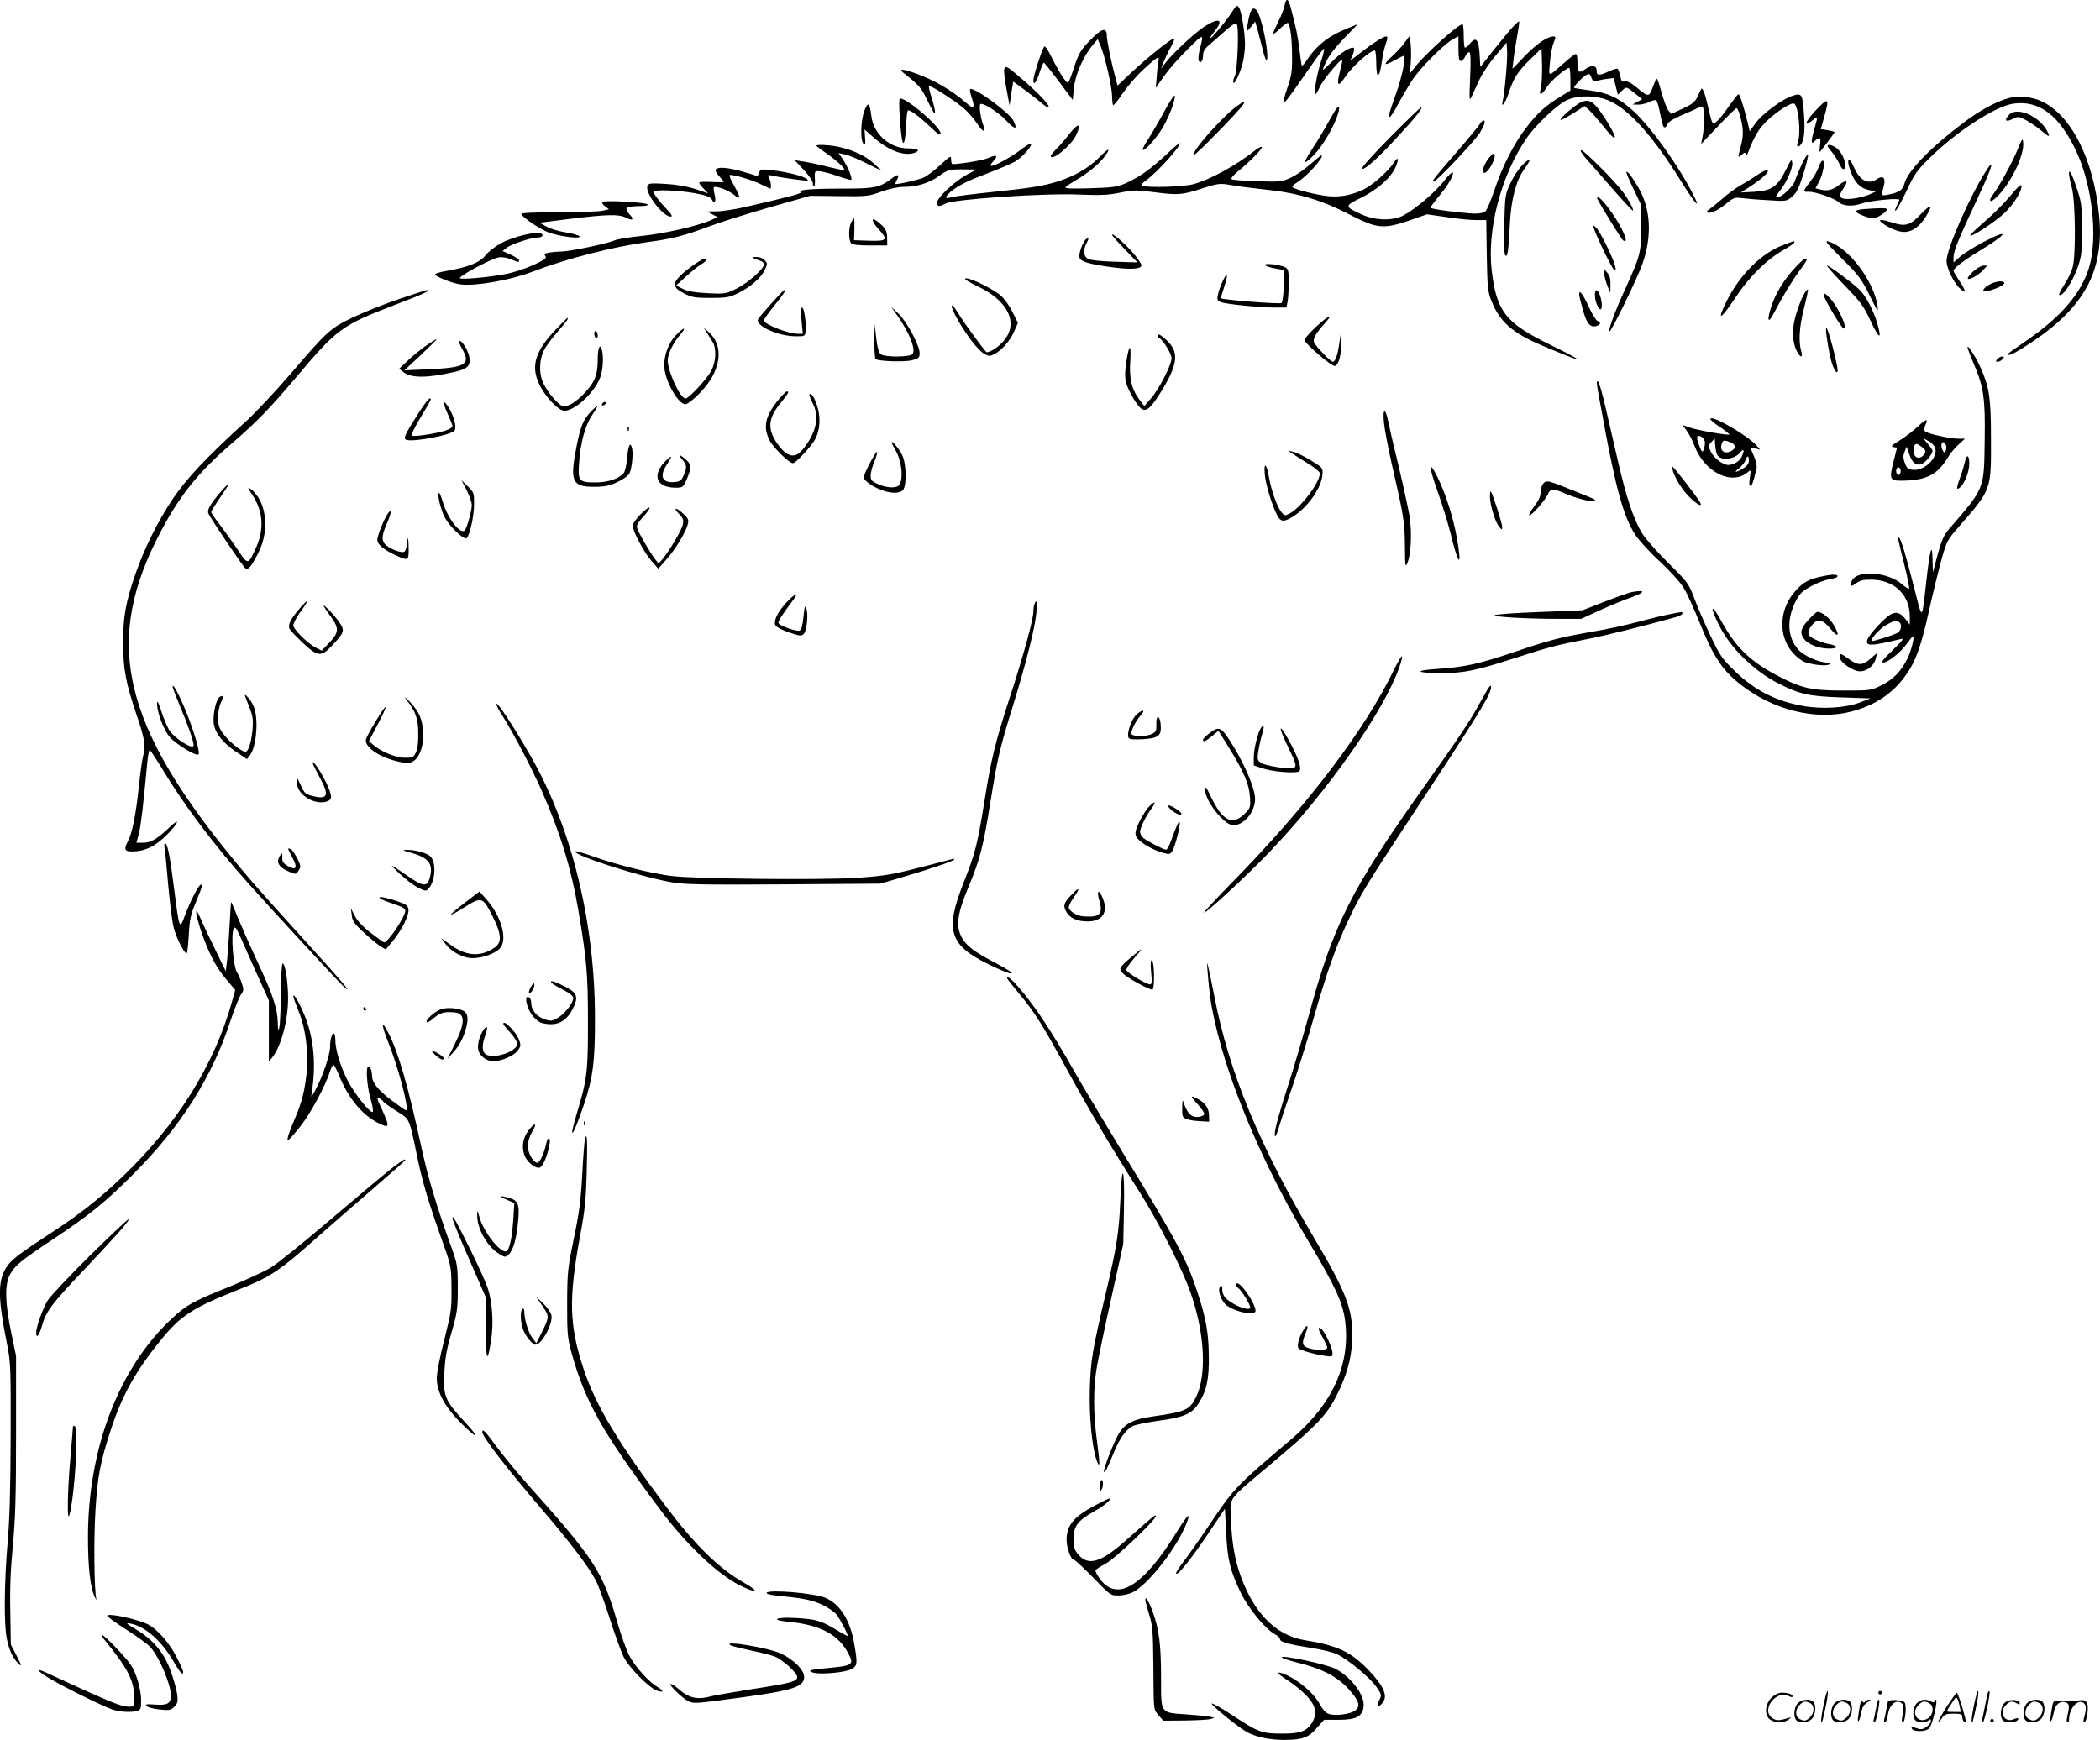 <svg version="1.0" xmlns="http://www.w3.org/2000/svg"
  viewBox="0 0 1200.401 994.83"
 preserveAspectRatio="xMidYMid meet">
<g transform="translate(-0.319,994.847) scale(0.1,-0.1)"
fill="#000000" stroke="none">
<path d="M7346 9917 c-3 -18 -19 -60 -36 -92 -39 -80 -38 -86 10 -40 22 21 43
36 46 32 13 -13 23 -95 23 -192 1 -85 -4 -113 -28 -182 -16 -46 -25 -83 -20
-83 5 0 31 33 59 73 28 39 76 109 108 154 31 46 60 83 63 83 4 0 -4 -35 -18
-77 -24 -76 -42 -183 -30 -183 3 0 15 19 25 43 17 38 120 162 128 154 2 -1 -3
-27 -11 -57 -25 -94 -15 -106 30 -38 38 57 140 148 167 148 4 0 8 -31 8 -70 0
-38 4 -70 9 -70 10 0 14 18 27 100 3 25 13 62 20 82 10 29 10 38 1 38 -17 0
-72 -35 -144 -91 l-62 -48 15 34 c7 19 10 36 6 39 -16 10 -73 -25 -126 -79
-56 -55 -57 -56 -42 -20 23 54 52 92 125 168 l66 68 -65 -27 c-100 -40 -166
-91 -222 -172 -16 -24 -31 -42 -33 -40 -2 2 -8 44 -14 93 -10 81 -18 121 -52
248 -12 46 -25 48 -33 4z M7038 9869 c-35 -53 -117 -150 -118 -138 0 3 13 23
30 44 51 65 18 74 -66 19 -56 -37 -184 -157 -222 -209 l-22 -30 15 40 c9 22
27 60 41 84 13 24 22 46 19 49 -7 8 -142 -99 -238 -188 l-86 -81 -11 42 c-23
83 -50 215 -50 242 0 52 -28 45 -95 -24 -54 -56 -65 -74 -90 -149 -15 -47 -31
-89 -35 -93 -9 -10 -47 48 -95 143 -28 55 -39 70 -45 59 -16 -28 -60 -167 -60
-189 0 -35 18 -13 36 45 10 30 20 55 24 55 3 0 42 -48 85 -106 l80 -107 7 68
c7 76 55 184 107 245 l29 35 16 -38 c25 -58 66 -237 66 -288 0 -25 3 -48 6
-52 3 -3 28 28 55 68 28 41 82 104 122 140 70 64 90 77 83 53 -3 -7 -7 -46
-10 -87 l-6 -75 49 70 c27 38 88 107 136 154 92 90 90 90 65 -9 -6 -24 -8 -51
-5 -58 8 -23 25 -4 25 28 0 23 9 39 37 62 20 18 61 54 91 80 37 33 57 46 64
39 15 -15 5 -270 -11 -300 -7 -13 -10 -28 -8 -35 6 -19 43 62 56 121 6 29 11
73 11 97 0 66 -21 192 -35 211 -11 16 -16 11 -47 -37z M7141 9843 c-15 -78
-14 -82 13 -48 l24 30 16 -55 c8 -30 20 -77 27 -105 19 -79 32 -80 24 -2 -7
76 -40 204 -57 224 -21 26 -35 12 -47 -44z M8653 9797 c-16 -17 -66 -77 -109
-131 l-79 -100 -3 55 c-5 104 -21 124 -60 74 -11 -13 -22 -21 -26 -18 -3 3 -6
35 -6 70 0 35 -3 63 -7 63 -24 0 -211 -168 -270 -243 l-30 -38 5 69 c2 39 1
87 -2 107 l-7 36 -28 -38 c-15 -21 -47 -55 -70 -76 -24 -21 -40 -41 -37 -44 3
-3 26 6 52 21 25 14 49 26 52 26 14 0 -10 -120 -43 -212 -49 -140 -49 -138
-37 -138 5 0 26 33 47 73 21 39 58 102 82 139 45 69 184 208 234 234 l29 15 0
-71 c0 -52 3 -70 13 -70 8 0 19 11 25 25 6 14 17 25 23 25 9 0 10 -37 6 -142
-6 -137 -6 -141 10 -108 9 19 28 62 44 95 15 33 56 94 91 135 l63 75 3 -45 c4
-45 -14 -244 -25 -289 -11 -46 15 -12 33 42 28 88 53 126 122 194 l67 65 3
-96 c1 -53 -2 -112 -7 -131 -13 -47 3 -45 34 5 22 36 108 109 128 110 4 0 7
-29 7 -64 l0 -65 -57 -35 c-83 -50 -133 -95 -196 -178 -72 -94 -136 -221 -182
-358 -20 -60 -43 -114 -52 -121 -8 -8 -36 -12 -62 -12 -83 4 -251 26 -251 34
0 4 22 34 49 66 52 63 84 118 79 135 -2 6 -26 -16 -52 -50 -51 -65 -163 -159
-230 -195 -63 -33 -163 -30 -243 7 -95 44 -95 47 1 94 95 48 168 112 196 174
21 48 16 66 -8 28 -32 -50 -125 -132 -176 -156 -78 -36 -147 -46 -225 -34 -85
14 -181 40 -181 51 0 4 15 17 34 29 54 33 156 150 132 150 -3 0 -31 -23 -63
-51 -32 -29 -82 -63 -112 -77 -51 -23 -60 -24 -192 -20 -76 2 -142 8 -146 12
-5 5 12 25 37 45 65 52 143 132 136 139 -4 3 -19 -4 -34 -16 -110 -88 -263
-172 -359 -197 -57 -15 -256 -21 -287 -9 -13 5 -8 12 21 33 66 48 211 211 188
211 -3 0 -39 -31 -80 -70 -90 -82 -146 -122 -222 -157 -51 -23 -73 -27 -206
-31 -103 -3 -148 -2 -143 6 3 5 30 23 59 40 63 36 134 93 164 135 40 54 25 52
-30 -4 -59 -60 -139 -107 -237 -138 -88 -27 -151 -37 -380 -61 -107 -11 -210
-24 -227 -29 -41 -12 -42 0 -2 34 43 35 94 60 219 107 58 22 123 50 146 63 41
24 101 91 90 102 -3 3 -29 -12 -58 -35 -55 -42 -146 -92 -169 -92 -7 0 -3 10
11 25 31 33 20 42 -25 21 -27 -13 -156 -35 -207 -36 -5 0 -8 12 -8 26 0 25 -3
23 -62 -31 -34 -32 -77 -64 -95 -72 -37 -15 -163 -43 -163 -36 0 2 5 13 11 25
17 31 4 33 -33 4 -67 -50 -94 -56 -280 -56 -177 0 -259 -7 -238 -20 11 -7 -52
-24 -320 -86 -58 -13 -130 -24 -160 -24 l-55 -1 30 -16 30 -16 -41 -19 c-77
-33 -276 -78 -398 -89 -66 -7 -136 -18 -155 -27 -43 -18 -253 -62 -302 -62
-20 0 -51 -3 -68 -6 -25 -5 -29 -9 -20 -20 9 -11 -4 -21 -67 -50 -44 -20 -110
-42 -148 -50 -85 -18 -253 -35 -273 -27 -18 7 178 113 222 120 17 3 48 -2 69
-11 45 -19 46 -19 46 -5 0 5 -21 19 -47 31 l-47 21 23 18 c25 21 140 59 176
59 30 0 41 17 16 25 -32 10 -157 -22 -222 -56 -33 -18 -74 -49 -90 -70 -33
-42 -98 -68 -224 -90 -36 -6 -65 -15 -65 -19 0 -13 102 -53 148 -58 90 -10
285 25 412 74 196 75 459 142 660 169 137 18 200 34 350 90 64 24 220 73 346
109 l229 65 165 -2 c158 -2 168 -1 242 26 47 17 97 27 130 27 73 0 144 22 203
65 47 33 54 35 130 35 l80 -1 -58 -31 c-69 -38 -167 -130 -167 -158 0 -24 11
-25 49 -5 50 25 567 60 764 51 123 -5 165 -3 233 11 75 15 93 16 191 3 140
-18 162 -17 278 21 91 29 101 30 161 20 35 -7 124 -18 197 -26 187 -19 324
-60 482 -142 161 -83 196 -86 348 -34 l97 34 113 -16 c61 -10 138 -17 169 -17
l57 0 3 -202 c3 -184 6 -209 27 -261 47 -119 120 -183 291 -255 249 -105 264
-103 43 6 -254 124 -305 189 -333 424 -27 234 53 542 198 754 48 72 166 185
224 216 65 35 184 33 259 -4 114 -56 245 -205 397 -449 80 -129 122 -178 77
-89 -85 168 -238 383 -341 480 -83 77 -150 109 -257 122 -45 6 -84 12 -86 14
-6 6 49 63 72 75 14 8 19 5 27 -17 7 -19 15 -24 27 -20 9 4 36 10 59 13 l41 5
12 -47 12 -48 24 23 c26 25 21 26 88 -27 l27 -22 -27 -15 -28 -15 33 -1 c18 0
46 7 63 15 16 9 34 13 39 10 5 -3 14 -31 20 -63 16 -79 20 -92 30 -92 5 0 11
9 15 19 4 12 34 31 82 51 42 18 85 37 94 43 10 6 21 8 25 5 10 -10 10 -118 0
-168 l-9 -45 98 103 c53 56 100 102 104 102 5 0 13 -17 19 -37 21 -74 23 -118
7 -176 -19 -73 -19 -74 4 -53 15 13 20 14 24 4 3 -9 7 -7 12 7 34 91 63 140
109 183 57 54 140 107 155 98 25 -16 40 -172 21 -220 -10 -27 0 -35 18 -13 18
23 24 79 17 172 -8 116 -12 122 -62 107 -58 -17 -176 -104 -214 -157 l-34 -47
-13 54 c-21 86 -44 158 -51 158 -4 0 -30 -34 -59 -75 -28 -41 -60 -79 -71 -85
-22 -11 -19 -17 -46 95 -15 68 -30 105 -37 95 -2 -3 -11 -22 -21 -43 -14 -31
-29 -44 -84 -69 l-66 -31 -18 21 c-9 12 -27 61 -40 108 -17 64 -25 82 -31 68
-4 -10 -14 -36 -22 -57 -18 -44 -24 -42 -94 17 -27 22 -49 32 -61 29 -16 -4
-21 2 -26 31 -4 20 -11 38 -15 41 -4 3 -28 -4 -51 -15 -58 -26 -69 -25 -69 5
0 31 -30 34 -70 5 -33 -23 -40 -14 -40 51 0 21 -4 39 -9 39 -5 0 -33 -21 -62
-47 -102 -89 -93 -89 -86 -2 3 41 12 92 21 112 13 33 13 37 0 37 -36 0 -93
-39 -162 -109 l-73 -76 6 55 c3 30 13 90 21 134 8 43 13 80 11 82 -2 2 -17
-11 -34 -29z M5744 9555 c-4 -8 2 -59 12 -113 l18 -97 10 69 11 68 65 -47 c36
-27 80 -61 99 -77 18 -16 35 -27 38 -24 10 9 -42 66 -129 143 -108 94 -116 99
-124 78z M5170 9530 c89 -71 100 -84 134 -155 20 -41 38 -75 42 -75 7 0 -4 51
-23 108 -8 24 -12 46 -9 49 6 6 136 -77 194 -124 24 -20 60 -60 80 -90 36 -55
53 -57 34 -5 -14 36 -23 107 -15 115 11 12 103 -46 144 -90 53 -58 73 -59 44
-3 -23 44 -207 180 -243 180 -7 0 -5 -16 4 -45 23 -65 14 -74 -32 -33 -79 70
-189 133 -293 169 -72 25 -94 25 -61 -1z M6661 9316 c-29 -54 -71 -126 -92
-159 -22 -33 -37 -63 -34 -65 9 -9 65 51 106 113 39 60 84 175 77 197 -2 6
-28 -32 -57 -86z M11480 9386 c-69 -20 -158 -68 -245 -133 -188 -140 -325
-279 -345 -352 -11 -40 -29 -53 -97 -66 -37 -7 -37 -6 -22 49 13 47 -3 64 -38
41 -52 -35 -99 -10 -134 71 -25 59 -43 48 -22 -14 24 -72 55 -107 105 -119
l43 -10 -40 -18 c-22 -9 -66 -20 -97 -23 -69 -6 -82 10 -48 58 32 45 20 56
-24 21 -38 -30 -68 -37 -113 -25 l-22 6 21 39 c23 45 36 119 20 119 -6 0 -16
-16 -22 -35 -7 -20 -26 -55 -44 -78 -50 -66 -50 -66 -14 -65 38 1 145 -36 169
-58 27 -24 81 -28 134 -9 51 17 215 33 215 21 0 -4 -7 -21 -16 -38 -9 -18 -11
-27 -4 -23 7 4 34 55 62 113 43 94 59 116 131 187 157 154 378 297 480 311
147 20 261 -66 358 -271 92 -196 125 -492 74 -665 -44 -147 -160 -283 -358
-419 -59 -40 -107 -75 -107 -77 0 -16 44 6 137 68 305 203 416 414 385 727
-32 319 -159 571 -328 650 -56 27 -137 34 -194 17z M5146 9383 c-6 -6 -1 -123
10 -210 9 -71 21 -48 26 47 2 49 7 92 10 96 9 9 62 -30 131 -95 41 -39 57 -49
57 -36 0 39 -212 219 -234 198z M9042 9365 c-32 -14 -126 -95 -118 -102 2 -3
34 14 71 37 l66 42 26 -23 c14 -13 50 -54 80 -91 29 -38 58 -68 64 -68 13 0
-24 71 -73 141 -47 68 -72 82 -116 64z M7069 9338 c-81 -59 -259 -261 -243
-277 7 -6 268 261 285 292 13 23 9 22 -42 -15z M10381 9316 c-64 -68 -70 -101
-8 -48 21 18 21 9 2 -54 -8 -27 -15 -58 -15 -68 0 -18 1 -18 18 -3 28 26 35
21 29 -23 -3 -22 -4 -40 -2 -40 4 0 85 108 85 113 0 3 -18 7 -39 11 l-40 6 20
70 c31 111 25 115 -50 36z M4944 9315 c-21 -56 -24 -169 -5 -188 11 -10 12 -3
9 34 l-3 47 56 -49 c86 -74 174 -106 233 -83 33 13 14 24 -41 24 -105 1 -196
81 -209 185 -10 78 -19 84 -40 30z M7643 9328 c-6 -7 -32 -51 -58 -98 -26 -47
-66 -111 -87 -143 -22 -32 -37 -61 -34 -65 4 -3 28 17 55 46 48 51 108 154
131 225 13 41 10 56 -7 35z M7949 9163 c-98 -99 -169 -178 -161 -180 17 -6 89
58 204 183 101 109 143 162 136 169 -3 3 -83 -75 -179 -172z M11487 9292 c-29
-32 -20 -43 19 -25 34 17 37 17 79 -6 24 -13 62 -39 84 -57 48 -41 56 -43 37
-6 -45 87 -175 143 -219 94z M8460 9236 c-8 -13 -67 -84 -130 -157 -128 -146
-145 -169 -132 -169 16 0 231 228 263 277 28 46 37 73 21 73 -4 0 -14 -11 -22
-24z M6112 9178 c-22 -29 -54 -66 -71 -82 -17 -17 -31 -33 -31 -38 0 -37 116
57 144 117 35 72 13 74 -42 3z M11537 9095 c-29 -71 -105 -211 -138 -254 -34
-43 -22 -58 17 -20 81 78 161 242 152 315 -3 24 -7 19 -31 -41z M4670 9115 c0
-2 26 -22 58 -44 57 -39 109 -88 101 -95 -2 -2 -45 7 -94 19 -50 13 -113 26
-140 30 l-50 8 53 -56 c30 -33 52 -65 52 -78 0 -12 3 -19 7 -15 4 4 6 25 4 46
-2 37 0 40 22 40 14 0 58 -11 99 -25 40 -14 78 -25 85 -25 14 0 -18 78 -50
124 l-21 29 35 -7 c19 -3 75 -26 124 -51 l90 -44 -48 44 c-49 45 -124 79 -211
96 -52 10 -116 12 -116 4z M10450 9114 c0 -3 12 -20 27 -38 14 -17 32 -46 40
-63 16 -39 33 -43 33 -8 0 34 -24 80 -52 99 -23 16 -48 21 -48 10z M9066 9046
c22 -24 90 -103 153 -175 63 -72 116 -129 118 -127 7 6 -26 66 -60 111 -51 66
-220 235 -235 235 -8 0 1 -18 24 -44z M8505 9033 c-41 -61 -28 -104 14 -45 24
35 37 82 22 82 -5 0 -22 -17 -36 -37z M10302 9008 c-17 -37 -34 -78 -38 -92
-7 -30 -77 -96 -100 -96 -13 0 -11 7 10 33 39 47 78 133 74 164 -3 25 -7 20
-36 -39 -47 -96 -82 -120 -180 -126 l-77 -4 60 39 c65 43 102 79 92 89 -4 4
-30 -9 -59 -28 -29 -20 -73 -47 -98 -61 -25 -14 -71 -48 -103 -76 -31 -27 -65
-54 -74 -60 -10 -5 -15 -12 -12 -16 13 -12 61 9 107 47 43 36 51 39 90 34 23
-3 91 -9 150 -12 106 -7 107 -7 140 21 25 21 38 47 63 126 17 55 29 105 27
111 -3 7 -19 -17 -36 -54z M8705 9004 c-21 -20 -51 -67 -68 -103 -30 -63 -31
-71 -35 -234 -3 -110 -1 -172 6 -179 13 -13 19 31 26 182 7 140 36 248 82 311
20 28 34 52 31 55 -3 3 -22 -11 -42 -32z M11355 8970 c-93 -145 -225 -446
-225 -514 0 -39 41 -124 75 -156 39 -37 39 -18 0 40 -19 28 -35 55 -35 59 0
16 59 61 150 116 163 98 176 131 18 48 -49 -26 -107 -62 -129 -81 l-39 -34 0
30 c0 35 30 108 139 340 81 172 101 239 46 152z M4094 8979 c-3 -6 6 -23 20
-38 14 -15 26 -29 26 -32 0 -3 -31 -3 -70 -1 -38 2 -70 1 -70 -4 0 -4 11 -20
25 -34 l26 -27 -71 24 c-46 15 -107 26 -170 30 -90 5 -100 4 -106 -12 -15 -39
88 -175 133 -175 12 0 6 12 -23 43 -43 44 -74 86 -74 99 0 14 141 9 233 -8 65
-12 90 -21 98 -35 16 -31 28 -12 17 27 -5 20 -7 38 -4 42 11 10 85 -18 116
-44 38 -33 38 -16 -1 54 -17 30 -28 56 -26 59 9 8 128 -26 179 -52 27 -14 52
-25 54 -25 8 0 4 42 -7 61 -9 17 -7 19 13 14 50 -11 203 -33 207 -29 16 15
-96 47 -207 60 -59 6 -64 5 -69 -15 -4 -15 -11 -20 -22 -16 -9 4 -47 15 -86
26 -78 21 -130 24 -141 8z M9300 8963 c0 -6 19 -51 43 -100 l42 -88 0 -125 c0
-144 -6 -166 -95 -361 -53 -115 -95 -228 -87 -236 8 -7 157 299 187 382 58
162 50 318 -21 440 -36 62 -68 104 -69 88z M11830 8956 c0 -10 7 -46 16 -80
21 -76 24 -386 5 -456 -7 -25 -28 -69 -47 -98 -20 -30 -33 -56 -30 -59 17 -17
78 75 108 163 20 60 23 88 22 214 0 130 -3 153 -27 225 -30 90 -47 122 -47 91z
M11494 8828 c-34 -41 -100 -108 -148 -148 -47 -40 -84 -76 -81 -78 10 -10 153
85 201 133 54 54 97 125 92 152 -2 10 -25 -11 -64 -59z M9133 8813 c30 -57
140 -234 148 -239 23 -14 20 9 -9 68 -34 68 -116 178 -133 178 -5 0 -8 -3 -6
-7z M3447 8794 c-4 -4 2 -16 15 -25 l22 -17 -39 -9 c-22 -4 -136 -8 -252 -8
-138 0 -212 -4 -210 -10 7 -20 104 -86 157 -106 61 -23 192 -39 175 -21 -5 6
-41 16 -80 22 -38 6 -87 21 -108 33 l-40 22 174 22 c213 26 280 28 320 7 40
-20 49 -11 20 20 -13 14 -20 29 -16 35 3 6 34 11 68 11 39 0 58 3 51 10 -12
12 -246 25 -257 14z M10984 8725 c-64 -67 -89 -74 -171 -47 -34 11 -63 16 -63
11 0 -17 84 -62 125 -66 51 -6 98 24 138 89 42 68 29 74 -29 13z M10658 8753
c-27 -2 -48 -8 -48 -12 0 -11 74 -41 101 -41 21 0 79 38 79 52 0 8 -38 8 -132
1z M4869 8678 c-16 -30 -16 -105 0 -121 8 -8 46 -12 109 -12 l97 0 -1 44 c-1
38 -6 49 -39 80 -51 46 -59 24 -11 -29 57 -63 51 -71 -51 -68 l-88 3 2 63 c1
34 0 62 -2 62 -3 0 -10 -10 -16 -22z M9115 8641 c15 -48 103 -229 115 -236 10
-6 11 -1 6 21 -11 47 -88 202 -109 221 -19 17 -19 17 -12 -6z M6360 8605 c0
-4 33 -41 73 -82 l72 -75 -130 4 c-76 2 -139 9 -152 16 -27 15 -30 50 -8 92
13 25 13 29 1 24 -19 -7 -50 -88 -42 -109 8 -22 46 -34 160 -51 120 -18 190
-16 194 6 1 9 -23 44 -53 78 -54 59 -115 111 -115 97z M10531 8471 c96 -95
112 -117 159 -211 45 -92 51 -100 46 -63 -21 144 -165 335 -279 370 -27 8 -15
-7 74 -96z M10203 8550 c-127 -45 -253 -169 -331 -325 -58 -118 -34 -107 52
23 76 115 175 214 269 268 37 21 67 42 67 46 0 10 5 11 -57 -12z M4315 8470
c11 -5 28 -11 38 -14 9 -3 17 -12 17 -20 0 -25 -92 -106 -157 -138 -61 -30
-66 -31 -166 -26 -74 4 -114 11 -141 25 l-38 19 57 52 c31 28 69 59 86 69 28
16 38 33 21 33 -15 0 -96 -56 -135 -93 -52 -49 -48 -74 18 -107 43 -22 63 -25
150 -25 87 0 107 3 155 26 70 34 133 88 155 134 16 35 16 38 -1 56 -10 11 -30
19 -48 18 -26 0 -28 -2 -11 -9z M10268 8422 c-65 -69 -113 -147 -138 -221 -29
-87 -21 -110 14 -41 48 92 103 183 145 240 23 30 41 58 41 62 0 18 -20 5 -62
-40z M7235 8432 c6 -6 33 -15 60 -19 l50 -9 -3 -89 c-2 -50 -8 -94 -13 -99 -7
-8 -337 18 -346 27 -2 2 6 30 17 62 11 33 19 64 16 70 -5 12 -42 -68 -51 -112
-6 -29 -3 -34 17 -42 31 -12 222 -31 308 -31 l67 0 7 38 c3 20 6 69 6 109 0
62 -3 74 -20 83 -29 16 -128 26 -115 12z M10545 8319 c95 -98 113 -123 152
-208 48 -102 65 -109 38 -14 -24 80 -67 163 -107 199 -46 43 -169 134 -181
134 -5 0 39 -50 98 -111z M11282 8396 c-20 -19 -34 -37 -30 -41 9 -9 59 19 87
49 l24 26 -21 0 c-12 0 -39 -15 -60 -34z M9173 8380 c3 -19 12 -51 20 -70 l15
-35 1 46 c1 34 -5 53 -20 70 l-20 24 4 -35z M5520 8353 c0 -4 31 -22 68 -40
209 -98 253 -253 103 -358 -25 -16 -45 -24 -50 -19 -29 32 -126 165 -157 216
-48 79 -57 58 -10 -25 53 -95 122 -184 156 -202 26 -14 33 -14 58 -1 42 22 89
76 112 129 l22 49 -32 64 c-17 35 -47 77 -68 94 -56 46 -202 114 -202 93z
M11373 8320 c-41 -24 -44 -45 -6 -35 47 11 93 34 93 44 0 18 -53 12 -87 -9z
M10313 8263 c-12 -21 -31 -71 -43 -111 -25 -81 -23 -159 5 -213 21 -39 36 -37
24 3 -16 56 -10 142 16 243 14 54 24 102 23 107 -2 5 -13 -8 -25 -29z M2285
8239 c-82 -28 -201 -75 -264 -105 -132 -64 -148 -79 -362 -329 -80 -93 -192
-213 -249 -265 -227 -206 -344 -331 -423 -450 -86 -130 -158 -276 -211 -427
-54 -157 -69 -240 -69 -388 0 -152 15 -232 79 -420 45 -132 51 -173 34 -235
-5 -19 -16 -99 -24 -178 -17 -156 -37 -256 -61 -302 -25 -48 -20 -60 23 -60
73 0 133 29 201 97 66 67 78 103 13 41 -70 -67 -107 -88 -149 -88 l-40 0 14
52 c12 47 26 167 48 406 4 39 10 72 14 72 3 0 34 -46 68 -102 124 -207 296
-437 498 -663 140 -157 508 -555 540 -585 67 -60 -5 25 -215 256 -124 136
-258 286 -299 333 -731 851 -867 1337 -552 1965 121 240 229 377 436 555 134
115 214 198 360 371 236 280 261 298 565 415 158 60 212 85 185 85 -6 0 -77
-23 -160 -51z M4413 8214 c-37 -42 -72 -82 -76 -90 -20 -35 107 -96 208 -98
59 -1 60 -1 63 29 5 45 -8 135 -20 135 -7 0 -8 -25 -3 -75 l7 -75 -30 0 c-53
0 -192 55 -192 76 0 7 27 45 60 86 54 66 68 88 56 88 -3 0 -35 -34 -73 -76z
M9120 8260 c0 -32 19 -80 32 -80 11 0 10 41 -3 79 -14 39 -29 40 -29 1z M9030
8265 c0 -9 10 -50 22 -91 22 -78 42 -100 78 -89 24 8 26 21 4 29 -8 3 -30 39
-49 80 -34 74 -55 102 -55 71z M10430 8257 c0 -18 101 -187 112 -187 25 0 -29
120 -78 173 -28 30 -34 33 -34 14z M5132 8145 c70 -99 108 -196 87 -221 -15
-18 -158 -19 -181 -1 -11 8 -20 39 -26 92 l-9 80 -2 -97 c0 -53 3 -99 8 -103
21 -13 168 -17 209 -6 37 10 42 15 42 40 0 44 -73 181 -121 226 l-42 40 35
-50z M7525 8079 c-36 -34 -65 -67 -65 -74 0 -20 158 -155 174 -149 22 9 36 60
35 128 l-1 61 -9 -60 c-9 -65 -23 -105 -37 -105 -14 0 -101 92 -108 113 -6 20
11 50 63 108 55 60 21 46 -52 -22z M3175 8059 c-113 -120 -138 -205 -90 -306
34 -73 110 -153 145 -153 65 0 188 121 209 206 12 47 14 107 5 141 -11 41 -24
13 -24 -50 0 -90 -15 -130 -70 -190 -54 -59 -101 -87 -131 -80 -25 7 -83 75
-109 128 -24 49 -26 116 -5 174 7 22 43 74 80 116 60 69 71 85 61 85 -2 0 -34
-32 -71 -71z M10441 8070 c-1 -34 20 -158 35 -202 18 -55 39 -66 29 -15 -21
108 -63 249 -64 217z M3867 8032 c-41 -42 -67 -110 -67 -173 0 -88 90 -241
129 -220 47 26 122 107 150 163 50 100 41 189 -25 248 l-28 25 17 -27 c9 -16
24 -39 33 -53 23 -36 21 -113 -6 -164 -24 -48 -129 -161 -148 -161 -31 0 -102
155 -102 219 1 36 32 101 70 144 42 49 24 48 -23 -1z M3400 8041 c0 -11 5 -23
10 -26 6 -3 10 3 10 14 0 11 -4 23 -10 26 -5 3 -10 -3 -10 -14z M6620 8031 c0
-5 5 -13 11 -16 24 -15 69 -90 69 -115 0 -38 -72 -178 -118 -230 l-38 -43 -26
34 c-46 60 -61 123 -54 224 7 106 -8 97 -24 -15 -7 -48 -7 -84 0 -109 14 -51
66 -138 91 -152 28 -15 56 12 116 111 83 137 94 205 42 265 -35 39 -69 62 -69
46z M2444 7976 c-28 -19 -75 -57 -105 -85 l-54 -51 24 -19 c45 -35 135 -35
289 0 76 17 95 34 89 80 -5 39 -40 99 -58 99 -6 0 2 -22 18 -50 48 -85 16
-104 -197 -113 l-135 -6 95 89 c52 49 93 90 90 90 -3 0 -28 -15 -56 -34z
M11250 7963 c0 -6 15 -47 34 -91 59 -137 68 -200 64 -448 -4 -275 1 -264 -205
-502 -29 -35 -42 -64 -64 -145 l-27 -102 -2 75 c-2 102 -15 59 -35 -120 -27
-237 -21 -234 -71 -39 -50 195 -72 269 -86 284 -11 11 -9 5 34 -169 16 -65 27
-121 24 -124 -3 -2 -21 9 -41 26 -79 70 -253 83 -285 22 -18 -34 -10 -41 21
-18 25 18 43 23 92 22 129 -2 217 -87 217 -210 l0 -47 -21 27 c-32 41 -54 49
-87 32 -36 -19 -127 -118 -135 -146 -10 -38 19 -37 193 5 19 5 8 -10 -48 -64
-54 -52 -69 -71 -54 -71 27 0 102 60 136 109 16 22 31 41 34 41 11 0 -10 -85
-33 -130 -37 -73 -79 -115 -147 -150 -60 -30 -63 -30 -219 -30 -183 0 -240 13
-379 87 -148 78 -230 156 -307 292 -44 78 -54 93 -60 87 -4 -3 12 -44 35 -89
66 -134 202 -267 348 -340 116 -58 168 -70 349 -76 l170 -6 -60 -23 c-81 -32
-221 -40 -332 -19 -157 30 -276 92 -390 205 -66 64 -81 86 -132 195 -32 67
-74 163 -92 212 -33 88 -37 93 -155 210 -72 72 -133 142 -151 175 -46 82 -86
203 -132 405 -23 99 -55 240 -72 312 -17 73 -35 135 -40 139 -13 8 -13 4 26
-204 73 -403 119 -569 185 -670 20 -31 83 -101 141 -154 57 -53 118 -120 136
-150 18 -29 60 -121 93 -203 74 -185 128 -268 228 -347 189 -150 432 -210 635
-159 136 35 239 103 313 207 58 81 87 161 134 371 21 95 53 225 70 288 31 110
35 117 99 190 189 217 186 208 185 505 0 231 -9 293 -58 403 -26 60 -76 139
-76 120z m-396 -1569 c24 -9 20 -51 -6 -65 -27 -14 -141 -50 -145 -45 -10 10
49 75 87 94 51 25 44 24 64 16z M11420 7895 c-10 -12 -10 -15 3 -15 8 0 20 7
27 15 10 12 10 15 -3 15 -8 0 -20 -7 -27 -15z M4445 7653 c-68 -87 -80 -146
-44 -220 20 -42 113 -133 135 -133 16 0 108 100 128 139 26 50 31 120 12 183
-9 30 -23 61 -31 68 -21 18 -20 -2 5 -50 33 -65 24 -139 -29 -222 -16 -26 -41
-54 -55 -64 -36 -23 -74 -6 -116 53 -62 86 -58 148 16 238 46 57 50 65 34 65
-5 0 -30 -26 -55 -57z M2406 7603 c-88 -138 -100 -162 -81 -169 38 -15 254 26
276 52 14 17 -1 80 -33 132 -34 55 -38 35 -7 -33 16 -35 29 -68 29 -73 0 -5
-12 -14 -26 -20 -37 -18 -196 -44 -206 -34 -5 5 15 46 43 93 70 117 71 119 59
119 -6 0 -30 -30 -54 -67z M3445 7640 c-3 -5 -2 -10 4 -10 5 0 13 5 16 10 3 6
2 10 -4 10 -5 0 -13 -4 -16 -10z M3383 7597 c-45 -47 -60 -82 -83 -195 -41
-205 -28 -237 99 -237 61 0 87 5 133 27 31 14 61 36 68 47 15 29 24 113 16
148 -11 40 -22 13 -29 -65 -3 -34 -11 -70 -19 -79 -25 -31 -91 -53 -159 -53
-96 0 -103 8 -96 106 8 121 34 217 73 276 19 28 33 52 31 54 -2 2 -17 -11 -34
-29z M7914 7532 c4 -38 23 -139 42 -224 73 -318 76 -338 78 -476 1 -125 2
-131 15 -100 20 46 26 176 11 267 -7 42 -34 166 -60 276 -27 110 -54 226 -60
257 -17 87 -34 87 -26 0z M9780 7552 c0 -5 25 -26 56 -46 31 -21 54 -39 52
-42 -7 -6 -181 24 -226 40 l-42 15 24 -32 c13 -18 34 -57 45 -87 57 -152 214
-230 305 -151 18 15 18 14 12 -31 -5 -31 -4 -48 3 -48 9 0 16 21 35 99 3 15
-3 44 -14 69 -25 56 -25 54 8 46 l27 -7 -20 23 c-53 60 -265 182 -265 152z
m-31 -135 c0 -12 -4 -31 -8 -41 -6 -16 -10 -13 -24 23 -10 23 -15 47 -12 52
11 16 45 -10 44 -34z m72 -73 c26 -32 100 -21 131 19 20 25 24 10 7 -26 -12
-26 -47 -47 -77 -47 -30 0 -82 39 -99 75 -16 33 -16 36 3 56 l19 21 3 -43 c2
-24 8 -49 13 -55z m73 76 c31 -11 34 -35 6 -50 -40 -22 -70 3 -54 44 7 19 14
19 48 6z m106 -105 c0 -18 -10 -31 -32 -45 -44 -26 -58 -25 -24 1 15 12 32 32
36 45 12 31 20 30 20 -1z M10963 7507 c-26 -24 -73 -60 -103 -78 -44 -27 -51
-35 -34 -37 l21 -3 -20 -79 c-25 -99 -21 -110 40 -110 140 0 207 31 264 123
17 29 48 67 68 84 l36 33 -38 0 c-43 0 -165 26 -186 40 -12 7 -13 13 -3 36 20
42 7 40 -45 -9z m103 -123 c14 -55 -63 -128 -127 -122 -28 2 -36 9 -47 38 -10
28 -11 42 -2 65 l12 30 13 -39 c19 -53 37 -70 69 -62 23 6 66 57 66 78 0 3
-12 21 -27 39 l-27 32 32 -17 c18 -9 34 -27 38 -42z m60 21 c4 -8 3 -23 0 -32
-6 -15 -8 -15 -16 -3 -13 20 -12 50 0 50 6 0 13 -7 16 -15z m-135 -14 c20 -16
22 -23 13 -38 -18 -29 -52 -29 -60 1 -7 29 0 56 15 56 5 0 19 -9 32 -19z
m-125 -147 c-5 -13 -10 -14 -18 -6 -6 6 -8 18 -4 28 5 13 10 14 18 6 6 -6 8
-18 4 -28z M3591 7494 c0 -11 3 -14 6 -6 3 7 2 16 -1 19 -3 4 -6 -2 -5 -13z
M5100 7418 c0 -3 11 -25 25 -49 27 -49 40 -129 27 -174 -7 -25 -14 -30 -45
-33 -21 -2 -56 5 -82 17 -39 17 -45 24 -45 50 0 16 9 51 20 77 11 26 19 52 17
58 -4 12 -77 -126 -77 -146 0 -7 16 -24 35 -37 71 -48 160 -65 189 -35 23 23
21 147 -3 199 -16 35 -61 88 -61 73z M7400 7349 c19 -13 59 -38 88 -56 29 -18
55 -39 58 -47 14 -38 -103 -198 -170 -233 -28 -15 -31 -14 -47 6 -25 30 -59
125 -71 196 -14 83 -32 98 -25 20 6 -61 41 -175 71 -233 21 -40 40 -40 98 -2
82 54 157 165 161 237 2 36 0 39 -68 80 -38 23 -83 45 -100 48 l-30 7 35 -23z
M3903 7321 c28 -34 29 -46 3 -101 -8 -19 -20 -26 -49 -28 -69 -6 -86 35 -42
100 33 49 32 58 -4 24 -84 -81 -58 -156 53 -156 43 0 44 1 65 49 27 63 26 83
-1 108 -40 36 -54 38 -25 4z M11235 7308 c-4 -18 -15 -57 -26 -86 -24 -65 -24
-79 -2 -61 26 22 53 90 53 137 0 50 -16 56 -25 10z M8221 7138 c28 -79 62
-190 76 -248 44 -181 65 -192 34 -17 -22 122 -65 255 -112 350 -51 100 -50 62
2 -85z M9565 7258 c15 -50 61 -121 102 -158 49 -46 74 -53 48 -14 -27 42 -146
194 -151 194 -3 0 -2 -10 1 -22z M2671 7145 c16 -32 29 -70 29 -85 0 -31 -28
-131 -40 -144 -25 -26 -97 67 -126 163 -8 28 -17 51 -21 51 -13 0 8 -93 32
-139 23 -46 99 -121 122 -121 17 0 46 120 46 193 1 65 0 69 -35 104 l-37 36
30 -58z M8826 7185 c-9 -9 -16 -32 -16 -50 0 -23 -11 -48 -36 -80 -19 -26 -33
-50 -30 -53 9 -8 93 87 107 120 14 34 31 35 100 4 62 -27 157 -51 166 -42 9 8
12 7 -117 58 -150 61 -155 62 -174 43z M1258 7128 c-55 -65 -71 -95 -64 -115
10 -24 194 -299 210 -312 17 -15 35 5 77 89 67 132 44 301 -50 366 -14 10 -10
0 13 -35 64 -95 71 -198 21 -308 -42 -94 -46 -95 -97 -16 -25 37 -70 101 -101
142 -31 40 -57 77 -57 81 0 4 19 36 43 71 24 35 47 70 51 77 16 26 -4 10 -46
-40z M8520 7110 c0 -47 28 -140 50 -170 18 -23 20 -24 20 -4 0 20 -55 192 -65
202 -3 3 -5 -10 -5 -28z M3665 7008 c-25 -25 -45 -54 -45 -65 0 -32 66 -156
108 -203 l38 -43 47 53 c50 56 111 156 122 202 6 23 2 33 -25 58 -41 39 -63
39 -26 1 24 -25 28 -35 22 -62 -6 -32 -76 -150 -117 -199 l-21 -24 -19 24
c-28 35 -95 151 -103 177 -6 17 2 32 35 68 55 60 42 71 -16 13z M2217 7007
c-22 -34 -57 -123 -57 -146 0 -25 36 -55 100 -85 80 -37 80 -37 79 47 -1 39
-4 59 -6 42 -9 -73 -12 -78 -45 -71 -17 3 -46 15 -64 27 -42 26 -44 56 -9 135
28 63 29 92 2 51z M10424 6654 c-81 -16 -114 -34 -161 -88 -91 -104 -96 -254
-12 -350 22 -25 54 -49 72 -54 53 -17 121 -23 137 -12 12 8 9 10 -12 10 -48 0
-135 39 -166 75 -62 69 -67 172 -15 274 23 45 38 60 88 87 33 19 79 36 103 40
23 3 44 10 47 14 9 15 -21 17 -81 4z M9330 6563 c-14 -3 -83 -27 -153 -54
l-128 -50 -247 -10 c-136 -5 -250 -13 -255 -18 -10 -10 188 -21 365 -21 l129
0 107 49 c59 27 137 59 175 72 87 31 90 47 7 32z M4498 6503 c-52 -57 -76
-108 -61 -132 5 -9 40 -26 78 -39 58 -20 70 -21 82 -9 18 18 28 114 15 147 -7
20 -10 12 -16 -48 -5 -50 -12 -75 -22 -79 -18 -7 -116 28 -121 43 -3 10 21 48
85 133 36 48 10 37 -40 -16z M1715 6468 c-52 -60 -68 -94 -56 -116 6 -11 40
-46 76 -80 84 -79 105 -81 167 -14 71 76 74 85 39 135 -29 42 -101 115 -86 87
5 -8 23 -36 42 -61 45 -63 43 -88 -11 -145 l-44 -46 -33 17 c-48 25 -129 105
-129 128 0 10 15 40 33 66 61 84 62 98 2 29z M5916 6494 c-3 -9 -6 -28 -6 -42
0 -44 -54 -243 -130 -477 -87 -267 -111 -364 -150 -610 -40 -248 -52 -294
-117 -459 -110 -278 -85 -361 143 -472 143 -71 183 -68 48 3 -133 69 -179 104
-205 155 -33 64 -23 135 40 284 66 160 84 227 126 489 41 255 54 308 129 550
75 243 126 446 133 528 6 65 2 84 -11 51z M9540 6435 c-36 -7 -117 -27 -180
-44 -63 -17 -180 -42 -258 -55 -189 -33 -244 -48 -447 -117 -202 -68 -282 -85
-433 -95 -140 -9 -128 -24 20 -24 130 0 198 14 415 84 200 65 248 77 418 110
107 21 309 71 508 126 20 6 37 15 37 20 0 12 4 12 -80 -5z M10341 6405 c-26
-28 -41 -54 -41 -70 0 -52 74 -95 163 -95 20 0 37 4 37 9 0 5 -17 12 -37 16
-21 3 -57 15 -80 25 -49 22 -55 43 -22 84 31 40 61 34 105 -20 45 -55 57 -42
19 21 -23 40 -67 75 -93 75 -5 0 -28 -20 -51 -45z M10520 6190 c0 -28 75 -80
116 -80 40 0 81 33 90 75 l7 30 -37 -32 c-46 -41 -72 -41 -124 -3 -49 35 -52
36 -52 10z M7974 6124 c-168 -349 -498 -784 -928 -1221 -93 -95 -165 -173
-160 -173 16 0 250 217 373 346 334 349 650 799 741 1052 13 34 20 65 17 68
-3 3 -22 -29 -43 -72z M990 6022 c0 -7 20 -59 44 -116 40 -93 76 -196 76 -218
0 -31 -109 37 -141 88 -11 19 -31 67 -44 107 -15 47 -23 63 -24 46 -2 -49 37
-154 73 -195 35 -41 152 -112 164 -99 10 10 -24 128 -69 239 -40 100 -79 173
-79 148z M8508 6010 c-8 -14 -31 -54 -51 -90 -52 -96 -119 -196 -320 -479
-413 -582 -513 -781 -653 -1300 -31 -113 -80 -280 -109 -371 -56 -173 -85
-276 -85 -306 0 -29 9 -11 34 72 14 43 47 144 75 224 27 80 77 240 110 356 80
279 131 422 203 574 72 151 85 174 408 665 266 404 352 540 389 613 24 48 24
81 -1 42z M1405 5965 c4 -11 16 -42 27 -70 16 -39 19 -64 15 -115 -7 -76 -24
-130 -41 -130 -22 0 -95 59 -126 102 -25 33 -30 51 -30 95 0 30 7 68 16 84 17
34 12 48 -10 30 -20 -17 -39 -112 -30 -155 9 -53 54 -107 125 -155 l64 -43 16
21 c35 43 50 186 28 263 -5 21 -21 50 -35 65 -20 22 -24 24 -19 8z M2324 5951
c55 -70 70 -111 70 -196 1 -53 -4 -90 -14 -110 -14 -28 -20 -30 -66 -29 -52 1
-139 38 -180 76 l-22 19 50 95 c28 52 48 97 45 100 -5 6 -101 -152 -111 -182
-14 -44 71 -104 183 -130 43 -10 61 -11 81 -1 36 17 61 75 62 144 1 87 -19
139 -75 197 -27 28 -37 36 -23 17z M2840 5922 c0 -6 15 -35 34 -64 64 -101
165 -294 225 -429 107 -242 170 -449 210 -684 47 -277 55 -364 55 -630 1 -288
-5 -339 -61 -524 -54 -179 -27 -151 37 39 53 155 65 251 64 500 0 538 -130
1072 -356 1475 -100 177 -208 342 -208 317z M6502 5865 c-31 -26 -61 -112 -47
-136 5 -8 32 -10 83 -7 88 6 105 20 100 82 -4 56 -27 60 -25 5 2 -37 -2 -45
-23 -56 -37 -19 -120 -17 -120 2 0 21 28 75 53 102 29 33 15 38 -21 8z M7212
5788 c-17 -22 -42 -120 -42 -169 l0 -47 48 -16 c56 -20 191 -31 211 -18 18 13
-4 80 -61 182 -57 102 -59 74 -3 -40 49 -101 52 -115 31 -123 -23 -9 -159 13
-184 29 -21 14 -22 20 -17 62 4 26 13 69 21 96 15 52 14 65 -4 44z M6922 5760
c-23 -17 -42 -35 -42 -40 0 -17 14 -11 52 20 l36 30 61 -98 c86 -140 114 -206
119 -279 4 -61 3 -64 -31 -98 -68 -68 -124 -41 -187 88 -28 59 -39 75 -40 56
-1 -67 110 -209 163 -209 65 0 131 85 124 160 -5 59 -56 179 -121 287 -70 115
-81 122 -134 83z M1790 5587 c0 -5 19 -43 42 -86 57 -105 45 -128 -53 -101
-29 8 -39 18 -56 57 -21 47 -21 47 -22 16 -2 -64 93 -127 164 -109 40 10 40
30 3 109 -33 67 -77 132 -78 114z M6564 5328 c-15 -18 -38 -57 -52 -86 -19
-43 -22 -59 -14 -77 13 -28 84 -72 147 -91 43 -12 46 -12 60 9 16 25 49 157
41 165 -6 5 -17 -19 -50 -110 -10 -27 -22 -48 -27 -48 -14 0 -111 50 -131 68
-10 8 -18 24 -18 34 0 23 34 92 67 136 13 17 20 32 14 32 -5 0 -22 -15 -37
-32z M6680 5341 c0 -13 50 -51 68 -51 10 0 12 3 4 13 -17 19 -72 49 -72 38z
M944 5098 c3 -18 13 -114 21 -213 9 -99 22 -207 31 -240 14 -56 54 -137 73
-149 4 -3 10 43 13 102 5 94 10 118 42 195 39 96 40 97 27 97 -12 0 -64 -102
-92 -179 -29 -80 -31 -75 -59 144 -24 191 -38 263 -51 271 -7 4 -8 -7 -5 -28z
M1650 5095 c0 -2 11 -25 25 -51 31 -58 21 -75 -27 -47 -25 15 -33 26 -31 46 2
32 -3 34 -17 7 -18 -33 -2 -60 48 -82 44 -20 46 -20 59 -2 7 10 13 22 13 28 0
20 -41 94 -55 100 -8 3 -15 4 -15 1z M2358 5071 c97 -28 123 -64 102 -141 -14
-54 -37 -52 -124 8 -111 76 -114 77 -51 17 33 -31 81 -68 106 -81 45 -22 47
-23 63 -5 39 43 44 152 8 184 -22 19 -87 37 -132 36 -31 0 -27 -3 28 -18z
M3290 5080 c0 -25 378 -146 552 -176 74 -13 179 -15 641 -12 l552 4 110 32
c173 51 299 94 310 104 7 7 3 8 -10 4 -11 -3 -100 -26 -197 -51 -154 -39 -200
-46 -350 -56 -201 -13 -926 -6 -1058 11 -112 14 -309 63 -442 110 -60 22 -108
35 -108 30z M6128 4832 c-44 -46 -49 -60 -31 -94 18 -38 62 -58 123 -58 86 0
120 53 86 135 -22 53 -36 42 -19 -15 23 -79 3 -98 -92 -91 -34 3 -73 25 -82
47 -3 8 9 35 27 60 41 57 35 65 -12 16z M2664 4790 c-43 -33 -81 -65 -82 -70
-2 -6 32 13 76 41 99 62 105 60 161 -52 51 -101 54 -148 14 -177 -80 -56 -161
-52 -250 11 l-58 41 26 -34 c33 -45 101 -80 154 -80 56 0 127 26 155 55 47 50
10 185 -78 283 l-38 43 -80 -61z M2176 4811 c5 -5 39 -18 77 -31 48 -16 67
-26 67 -39 0 -33 -99 -181 -121 -181 -4 0 -38 25 -77 55 -44 34 -77 70 -91 97
l-22 43 5 -40 c4 -34 15 -49 72 -101 36 -34 79 -68 94 -78 l28 -16 40 47 c51
62 94 148 90 181 -3 23 -12 30 -68 49 -69 23 -111 29 -94 14z M1316 4663 c-4
-71 -10 -159 -14 -198 l-8 -70 -61 125 c-34 69 -71 147 -82 174 -35 82 -35 44
-1 -61 43 -129 87 -215 148 -286 l50 -59 -20 -71 c-100 -358 -315 -701 -624
-996 -133 -127 -248 -218 -419 -329 -180 -117 -223 -151 -250 -197 -45 -75
-43 -178 8 -430 21 -104 22 -134 21 -535 -1 -302 -6 -478 -18 -610 -18 -213
-21 -450 -5 -535 12 -68 37 -121 69 -150 19 -17 17 -10 -11 45 l-34 65 -3 190
c-3 133 2 247 15 380 14 152 18 278 18 635 l0 445 -28 135 c-35 167 -37 270
-9 327 28 53 59 80 247 205 208 138 302 214 460 373 269 268 450 553 555 875
23 69 50 137 60 151 17 24 18 29 4 70 -9 24 -19 49 -24 54 -23 28 -39 226 -20
255 7 11 14 3 31 -35 12 -28 55 -123 95 -213 l74 -164 0 -175 0 -176 20 26
c51 65 90 212 90 340 0 89 -17 197 -31 197 -5 0 -10 -75 -10 -167 -1 -93 -5
-181 -9 -198 -6 -25 -8 -20 -9 26 -1 79 -31 169 -117 350 -40 86 -89 197 -110
248 -20 50 -37 91 -39 91 -2 0 -6 -57 -9 -127z M6469 4475 c-73 -62 -75 -68
-38 -100 33 -27 140 -85 159 -85 14 0 13 157 -2 166 -8 5 -9 -11 -5 -64 6 -55
4 -72 -5 -72 -23 0 -133 67 -136 82 -2 8 18 38 43 66 26 29 45 52 42 52 -3 0
-29 -20 -58 -45z M6905 4405 c12 -145 18 -190 41 -293 81 -363 281 -834 540
-1267 146 -244 191 -342 205 -440 35 -253 -68 -483 -307 -686 -323 -274 -325
-276 -482 -510 -50 -75 -112 -162 -137 -194 -25 -32 -42 -61 -39 -64 11 -11
84 81 183 228 l96 143 7 -133 c7 -157 23 -221 82 -344 46 -95 143 -212 197
-241 16 -8 29 -21 29 -28 0 -16 46 -29 184 -51 55 -8 118 -24 140 -34 59 -26
191 -135 227 -188 31 -45 31 -46 15 -79 -17 -37 -9 -45 17 -16 36 39 14 95
-72 186 -103 109 -181 146 -367 176 -139 22 -251 115 -329 273 -64 132 -91
252 -97 444 -3 99 -12 87 207 271 310 261 351 305 419 454 48 105 69 198 69
303 1 152 -38 252 -217 553 -315 532 -488 952 -571 1382 -15 74 -30 151 -35
170 -8 31 -8 29 -5 -15z M5760 4355 c0 -3 33 -45 73 -93 87 -105 129 -172 282
-452 120 -219 239 -420 404 -680 105 -165 245 -443 290 -573 82 -235 93 -473
30 -599 -36 -72 -61 -82 -244 -108 -113 -16 -158 -39 -194 -95 -30 -48 -95
-214 -87 -222 6 -6 17 16 56 110 35 85 68 130 109 152 15 7 81 21 146 30 144
19 190 39 228 97 47 72 62 139 60 273 -1 131 -16 216 -65 365 -61 187 -118
293 -428 800 -102 168 -228 379 -280 470 -51 91 -126 215 -166 275 -97 148
-214 284 -214 250z M3154 4331 c4 -6 34 -25 67 -41 38 -20 59 -36 59 -48 0
-27 -46 -88 -86 -112 -32 -20 -40 -21 -74 -11 -46 14 -80 53 -80 92 0 15 -5
31 -11 34 -35 22 -15 -69 26 -113 26 -28 40 -35 81 -39 63 -6 108 22 142 89
32 63 25 88 -35 120 -60 32 -98 45 -89 29z M3036 4303 c-9 -18 -12 -33 -7 -33
13 0 33 38 28 53 -2 7 -11 -3 -21 -20z M1680 4252 c0 -7 12 -41 26 -75 74
-174 70 -420 -8 -602 -44 -104 -58 -145 -48 -145 5 0 36 35 70 78 58 73 143
231 170 315 6 20 15 37 19 37 4 0 18 -26 31 -57 52 -131 131 -227 222 -274 69
-35 72 -28 24 77 -29 61 -31 72 -16 64 10 -6 22 -15 25 -21 4 -6 38 -30 76
-54 77 -50 69 -31 119 -270 31 -146 62 -250 151 -500 41 -116 42 -124 43 -245
1 -116 -2 -137 -41 -291 -25 -97 -43 -188 -43 -221 0 -77 44 -160 129 -247
102 -103 127 -107 33 -5 -116 125 -126 149 -119 282 4 82 13 136 41 231 33
115 36 135 36 255 0 125 -2 136 -36 231 -84 232 -134 400 -169 560 -79 365
-134 556 -193 670 -39 76 -41 49 -3 -47 62 -153 126 -398 105 -398 -4 0 -41
26 -82 57 -78 59 -112 102 -112 140 0 28 -10 53 -21 53 -16 0 -9 -104 11 -179
12 -40 18 -76 14 -80 -12 -12 -103 102 -143 178 -42 82 -71 177 -71 235 0 20
-4 36 -9 36 -11 0 -21 -36 -21 -78 0 -43 -42 -167 -81 -240 -27 -51 -29 -53
-24 -23 25 157 13 305 -35 429 -30 77 -70 148 -70 124z M2080 4180 c0 -5 5
-10 11 -10 5 0 7 5 4 10 -3 6 -8 10 -11 10 -2 0 -4 -4 -4 -10z M2531 4180
c-35 -8 -100 -64 -88 -76 3 -4 22 7 42 25 34 29 58 36 115 31 64 -5 64 -59 1
-185 l-40 -80 39 43 c24 27 47 67 60 108 23 70 21 107 -8 123 -28 15 -84 20
-121 11z M2880 4094 c0 -4 18 -26 40 -50 22 -24 40 -53 40 -64 0 -39 -113 -83
-169 -65 -31 9 -37 50 -16 107 20 55 15 72 -10 35 -22 -35 -34 -80 -28 -111 7
-35 48 -66 87 -65 47 0 117 31 139 61 17 23 18 31 8 59 -16 46 -91 122 -91 93z
M2493 3915 c28 -25 47 -32 47 -17 0 9 -53 42 -67 42 -4 0 5 -12 20 -25z M6849
3635 c23 -26 41 -51 38 -58 -2 -7 -18 -13 -35 -15 -35 -4 -60 18 -79 71 -11
32 -11 32 -12 -21 -1 -47 2 -53 24 -62 13 -5 48 -11 77 -12 l53 -3 -1 38 c-1
41 -23 71 -66 93 -43 22 -43 17 1 -31z M3341 3524 c0 -11 3 -14 6 -6 3 7 2 16
-1 19 -3 4 -6 -2 -5 -13z M3025 3486 c-32 -42 -41 -92 -25 -140 13 -39 60 -79
87 -74 18 3 45 65 57 131 9 46 -9 51 -19 5 -12 -56 -37 -108 -50 -108 -23 0
-55 56 -55 96 0 22 10 55 25 81 31 51 17 57 -20 9z M3346 3428 c-3 -13 -10
-104 -15 -203 -8 -143 -18 -217 -48 -360 -35 -171 -37 -190 -38 -370 0 -177 2
-197 27 -288 78 -276 174 -448 502 -886 148 -200 329 -372 456 -436 100 -50
121 -40 27 13 -144 82 -280 215 -447 437 -270 359 -401 576 -469 781 -85 254
-89 406 -20 776 25 134 32 198 36 361 5 179 2 235 -11 175z M2254 3277 c-33
-24 -189 -155 -349 -291 -159 -136 -319 -265 -355 -286 -36 -22 -143 -71 -239
-110 -208 -84 -241 -102 -328 -183 -301 -282 -476 -739 -477 -1247 0 -171 13
-288 39 -343 9 -18 13 -23 9 -12 -12 44 -16 341 -5 510 12 192 26 268 87 456
62 192 140 335 283 511 114 142 183 187 436 288 198 78 242 108 480 320 72 63
210 184 308 268 97 84 177 155 177 157 0 9 -9 4 -66 -38z M6407 3083 c-7 -177
-20 -261 -78 -508 -83 -353 -91 -402 -96 -565 -5 -155 12 -333 38 -410 20 -55
21 -25 3 106 -22 161 -22 312 0 432 9 51 46 229 83 395 l67 302 4 203 c5 241
-12 276 -21 45z M2899 3089 l44 -19 -6 -98 c-7 -101 -21 -167 -38 -177 -30
-19 -132 108 -155 194 -12 42 -13 43 -13 14 -2 -78 56 -181 125 -224 34 -20
36 -21 55 -3 26 23 46 94 54 192 9 94 0 117 -53 132 -56 15 -62 11 -13 -11z
M518 2770 c-119 -118 -228 -234 -242 -257 -28 -46 -66 -151 -66 -183 0 -39 17
-20 33 38 23 82 57 127 233 312 195 207 267 287 262 297 -1 4 -100 -89 -220
-207z M2590 2984 c0 -14 36 -102 121 -295 l69 -158 0 -178 c1 -187 9 -206 30
-70 16 98 8 222 -20 304 -12 34 -57 133 -100 220 -81 163 -100 196 -100 177z
M7070 2601 c0 -6 5 -13 11 -17 16 -9 69 -95 69 -111 0 -25 -93 9 -137 50 -14
13 -23 32 -23 51 0 23 -3 27 -12 18 -18 -18 7 -87 40 -110 55 -38 162 -58 162
-29 -1 51 -110 197 -110 148z M3104 2481 c41 -60 40 -62 -6 -155 l-29 -58 -24
32 c-22 30 -45 106 -45 151 0 11 -4 17 -10 14 -15 -9 -12 -81 5 -123 18 -41
52 -82 70 -82 35 0 101 122 90 169 -3 15 -24 45 -47 67 l-41 39 37 -54z M7451
2339 c-23 -38 -35 -84 -26 -99 7 -11 90 -35 153 -44 39 -6 42 -5 42 16 0 29
-42 119 -63 137 -24 19 -21 0 8 -50 14 -24 25 -50 25 -56 0 -16 -65 -17 -109
-2 -35 12 -38 29 -15 84 20 48 11 57 -15 14z M420 1788 c0 -7 -7 -89 -15 -183
-17 -192 -19 -374 -4 -315 31 122 52 491 29 505 -5 3 -10 0 -10 -7z M2760
1761 c0 -27 139 -207 335 -436 169 -197 276 -339 314 -413 16 -31 52 -131 81
-222 29 -91 64 -187 78 -215 30 -61 145 -177 190 -193 40 -14 42 -2 3 21 -48
28 -128 116 -159 176 -17 31 -47 115 -68 186 -84 294 -129 365 -512 793 -61
68 -141 166 -179 217 -64 88 -83 108 -83 86z M6298 1484 c-5 -4 -8 -21 -8 -38
1 -26 2 -28 11 -13 11 19 8 63 -3 51z M6261 1340 c-120 -64 -161 -113 -161
-195 0 -49 25 -115 42 -115 6 0 55 -46 110 -102 99 -102 100 -103 146 -102 26
0 63 9 82 19 84 44 234 232 296 371 41 94 22 83 -43 -22 -198 -322 -349 -411
-448 -266 -13 20 -22 39 -20 43 3 4 31 22 62 39 57 33 283 248 283 270 0 12
-11 3 -174 -142 -141 -125 -213 -145 -270 -77 -21 25 -26 41 -26 89 0 72 23
103 113 154 59 32 111 76 91 76 -5 0 -42 -18 -83 -40z M4385 841 c-3 -5 21
-12 52 -15 158 -16 205 -25 266 -53 36 -17 73 -43 84 -59 25 -35 66 -115 61
-119 -2 -2 -32 15 -67 36 -84 51 -116 60 -229 66 -113 7 -150 -11 -45 -21 186
-18 290 -73 347 -185 32 -61 24 -67 -130 -81 -92 -8 -111 -15 -69 -26 43 -11
179 2 213 20 37 19 38 31 18 147 -24 135 -80 224 -163 261 -62 27 -325 50
-338 29z M6550 800 c0 -5 10 -43 22 -83 20 -64 22 -96 24 -287 2 -272 0 -253
30 -289 l26 -31 121 1 c67 1 133 4 147 8 l25 7 -25 7 c-14 3 -74 9 -134 13
-152 10 -146 2 -146 207 0 192 -11 276 -46 375 -24 66 -44 99 -44 72z M616
711 c-3 -4 46 -40 109 -80 63 -40 126 -86 140 -103 52 -61 115 -212 115 -273
0 -47 -19 -58 -90 -53 -50 4 -58 2 -48 -9 8 -7 41 -16 74 -19 55 -6 64 -4 84
16 19 19 21 29 16 72 -4 27 -21 88 -38 134 -36 102 -100 178 -199 237 -57 34
-60 38 -29 32 84 -16 178 -100 246 -218 36 -62 54 -82 54 -57 0 6 -16 42 -36
81 -40 81 -111 162 -164 189 -61 31 -225 66 -234 51z M604 568 c129 -158 166
-230 166 -323 0 -54 -1 -55 -29 -55 -46 0 -90 18 -479 197 -56 26 -46 7 15
-30 93 -56 334 -175 378 -186 44 -12 98 -14 133 -5 19 6 22 13 22 59 0 64 -28
160 -61 207 -31 45 -150 168 -162 168 -5 0 2 -15 17 -32z M4180 541 c8 -5 61
-18 117 -30 56 -11 117 -27 137 -35 45 -19 126 -93 126 -116 0 -26 -34 -35
-260 -70 -107 -17 -211 -35 -230 -40 -79 -22 -127 -12 -188 41 -18 16 -38 29
-44 29 -19 0 71 -87 103 -100 31 -13 35 -13 309 24 286 39 350 60 350 116 0
39 -58 98 -131 133 -70 34 -344 79 -289 48z M7330 472 c0 -4 42 -18 93 -31
133 -32 224 -79 286 -147 62 -68 73 -100 42 -125 -27 -22 -117 -34 -153 -20
-16 6 -36 27 -48 50 -34 68 -130 149 -212 180 -46 17 -32 -2 31 -42 33 -21 80
-60 105 -87 51 -55 60 -98 30 -150 -30 -50 -68 -65 -174 -64 -114 0 -135 8
-282 105 -59 39 -112 69 -118 67 -11 -3 139 -126 197 -161 50 -29 130 -47 213
-47 107 0 142 12 190 68 l42 47 83 0 c103 0 138 20 143 79 6 63 -72 166 -160
212 -50 26 -308 82 -308 66z M10426 194 c-10 -47 -15 -88 -12 -91 5 -6 9 7 30
110 7 37 10 67 6 67 -4 0 -15 -39 -24 -86z M10740 270 c0 -5 5 -10 10 -10 6 0
10 5 10 10 0 6 -4 10 -10 10 -5 0 -10 -4 -10 -10z M11286 194 c-10 -47 -15
-88 -12 -91 5 -6 9 7 30 110 7 37 10 67 6 67 -4 0 -15 -39 -24 -86z M11366
269 c-3 -8 -10 -41 -16 -74 -6 -33 -14 -68 -16 -77 -3 -10 -1 -18 3 -18 10 0
46 171 38 178 -2 3 -7 -1 -9 -9z M10129 241 c-38 -38 -41 -101 -7 -125 29 -20
79 -20 104 0 18 14 18 15 1 10 -53 -17 -69 -17 -92 -2 -69 45 21 166 94 126
12 -6 21 -7 21 -1 0 12 -25 21 -62 21 -19 0 -39 -10 -59 -29z M11130 189 c-28
-45 -49 -83 -47 -85 2 -3 12 7 21 21 14 21 24 25 66 25 43 0 50 -3 50 -19 0
-11 5 -23 10 -26 6 -3 10 -3 10 1 0 20 -44 164 -51 164 -4 0 -30 -37 -59 -81z
m75 4 l7 -33 -42 0 c-42 0 -42 0 -28 23 8 12 21 32 29 44 15 25 22 18 34 -34z
M10280 210 c-22 -22 -27 -79 -8 -98 19 -19 66 -14 88 8 22 22 27 79 8 98 -19
19 -66 14 -88 -8z m71 0 c25 -14 25 -54 -1 -80 -23 -23 -33 -24 -61 -10 -25
14 -25 54 1 80 23 23 33 24 61 10z M10490 210 c-22 -22 -27 -79 -8 -98 19 -19
66 -14 88 8 22 22 27 79 8 98 -19 19 -66 14 -88 -8z m71 0 c25 -14 25 -54 -1
-80 -23 -23 -33 -24 -61 -10 -25 14 -25 54 1 80 23 23 33 24 61 10z M10636
204 c-3 -16 -8 -47 -11 -69 -8 -51 10 -26 19 27 5 27 15 42 34 53 18 10 22 14
10 15 -9 0 -20 -5 -24 -11 -5 -8 -9 -8 -14 1 -5 8 -10 3 -14 -16z M10737 223
c-2 -4 -7 -26 -11 -48 -4 -22 -9 -48 -12 -57 -3 -10 -1 -18 4 -18 4 0 14 28
20 62 11 58 10 81 -1 61z M10795 220 c-1 -3 -5 -23 -9 -45 -4 -22 -9 -48 -12
-57 -3 -10 -1 -18 4 -18 5 0 13 20 17 45 7 53 44 87 74 68 17 -11 19 -28 8
-80 -4 -18 -3 -33 2 -33 16 0 24 99 11 115 -12 14 -87 18 -95 5z M10960 210
c-22 -22 -27 -79 -8 -98 7 -7 24 -12 38 -12 14 0 31 5 38 12 9 9 12 8 12 -5 0
-9 -12 -24 -26 -34 -21 -13 -32 -15 -55 -6 -16 6 -29 8 -29 3 0 -24 81 -27
102 -2 18 19 50 162 37 162 -5 0 -9 -5 -9 -10 0 -7 -6 -7 -19 0 -30 16 -59 12
-81 -10z m71 0 c29 -16 25 -65 -6 -86 -56 -37 -103 28 -55 76 23 23 33 24 61
10z M11461 211 c-23 -23 -28 -80 -9 -99 19 -19 88 -13 88 9 0 5 -11 4 -24 -2
-54 -25 -89 38 -46 81 23 23 33 24 62 9 16 -9 19 -8 16 3 -8 22 -64 22 -87 -1z
M11590 210 c-22 -22 -27 -79 -8 -98 19 -19 66 -14 88 8 22 22 27 79 8 98 -19
19 -66 14 -88 -8z m71 0 c25 -14 25 -54 -1 -80 -23 -23 -33 -24 -61 -10 -25
14 -25 54 1 80 23 23 33 24 61 10z M11736 201 c-3 -14 -8 -44 -11 -66 -8 -51
10 -26 19 27 8 41 35 63 66 53 22 -7 24 -21 11 -77 -5 -22 -5 -38 0 -38 5 0 9
6 9 13 0 68 51 125 85 97 15 -13 15 -35 -1 -92 -3 -10 -1 -18 4 -18 6 0 13 23
17 50 9 63 -5 84 -49 76 -17 -4 -35 -6 -41 -6 -101 8 -104 7 -109 -19z M11380
110 c0 -5 5 -10 10 -10 6 0 10 5 10 10 0 6 -4 10 -10 10 -5 0 -10 -4 -10 -10z"/>
</g>
</svg>
